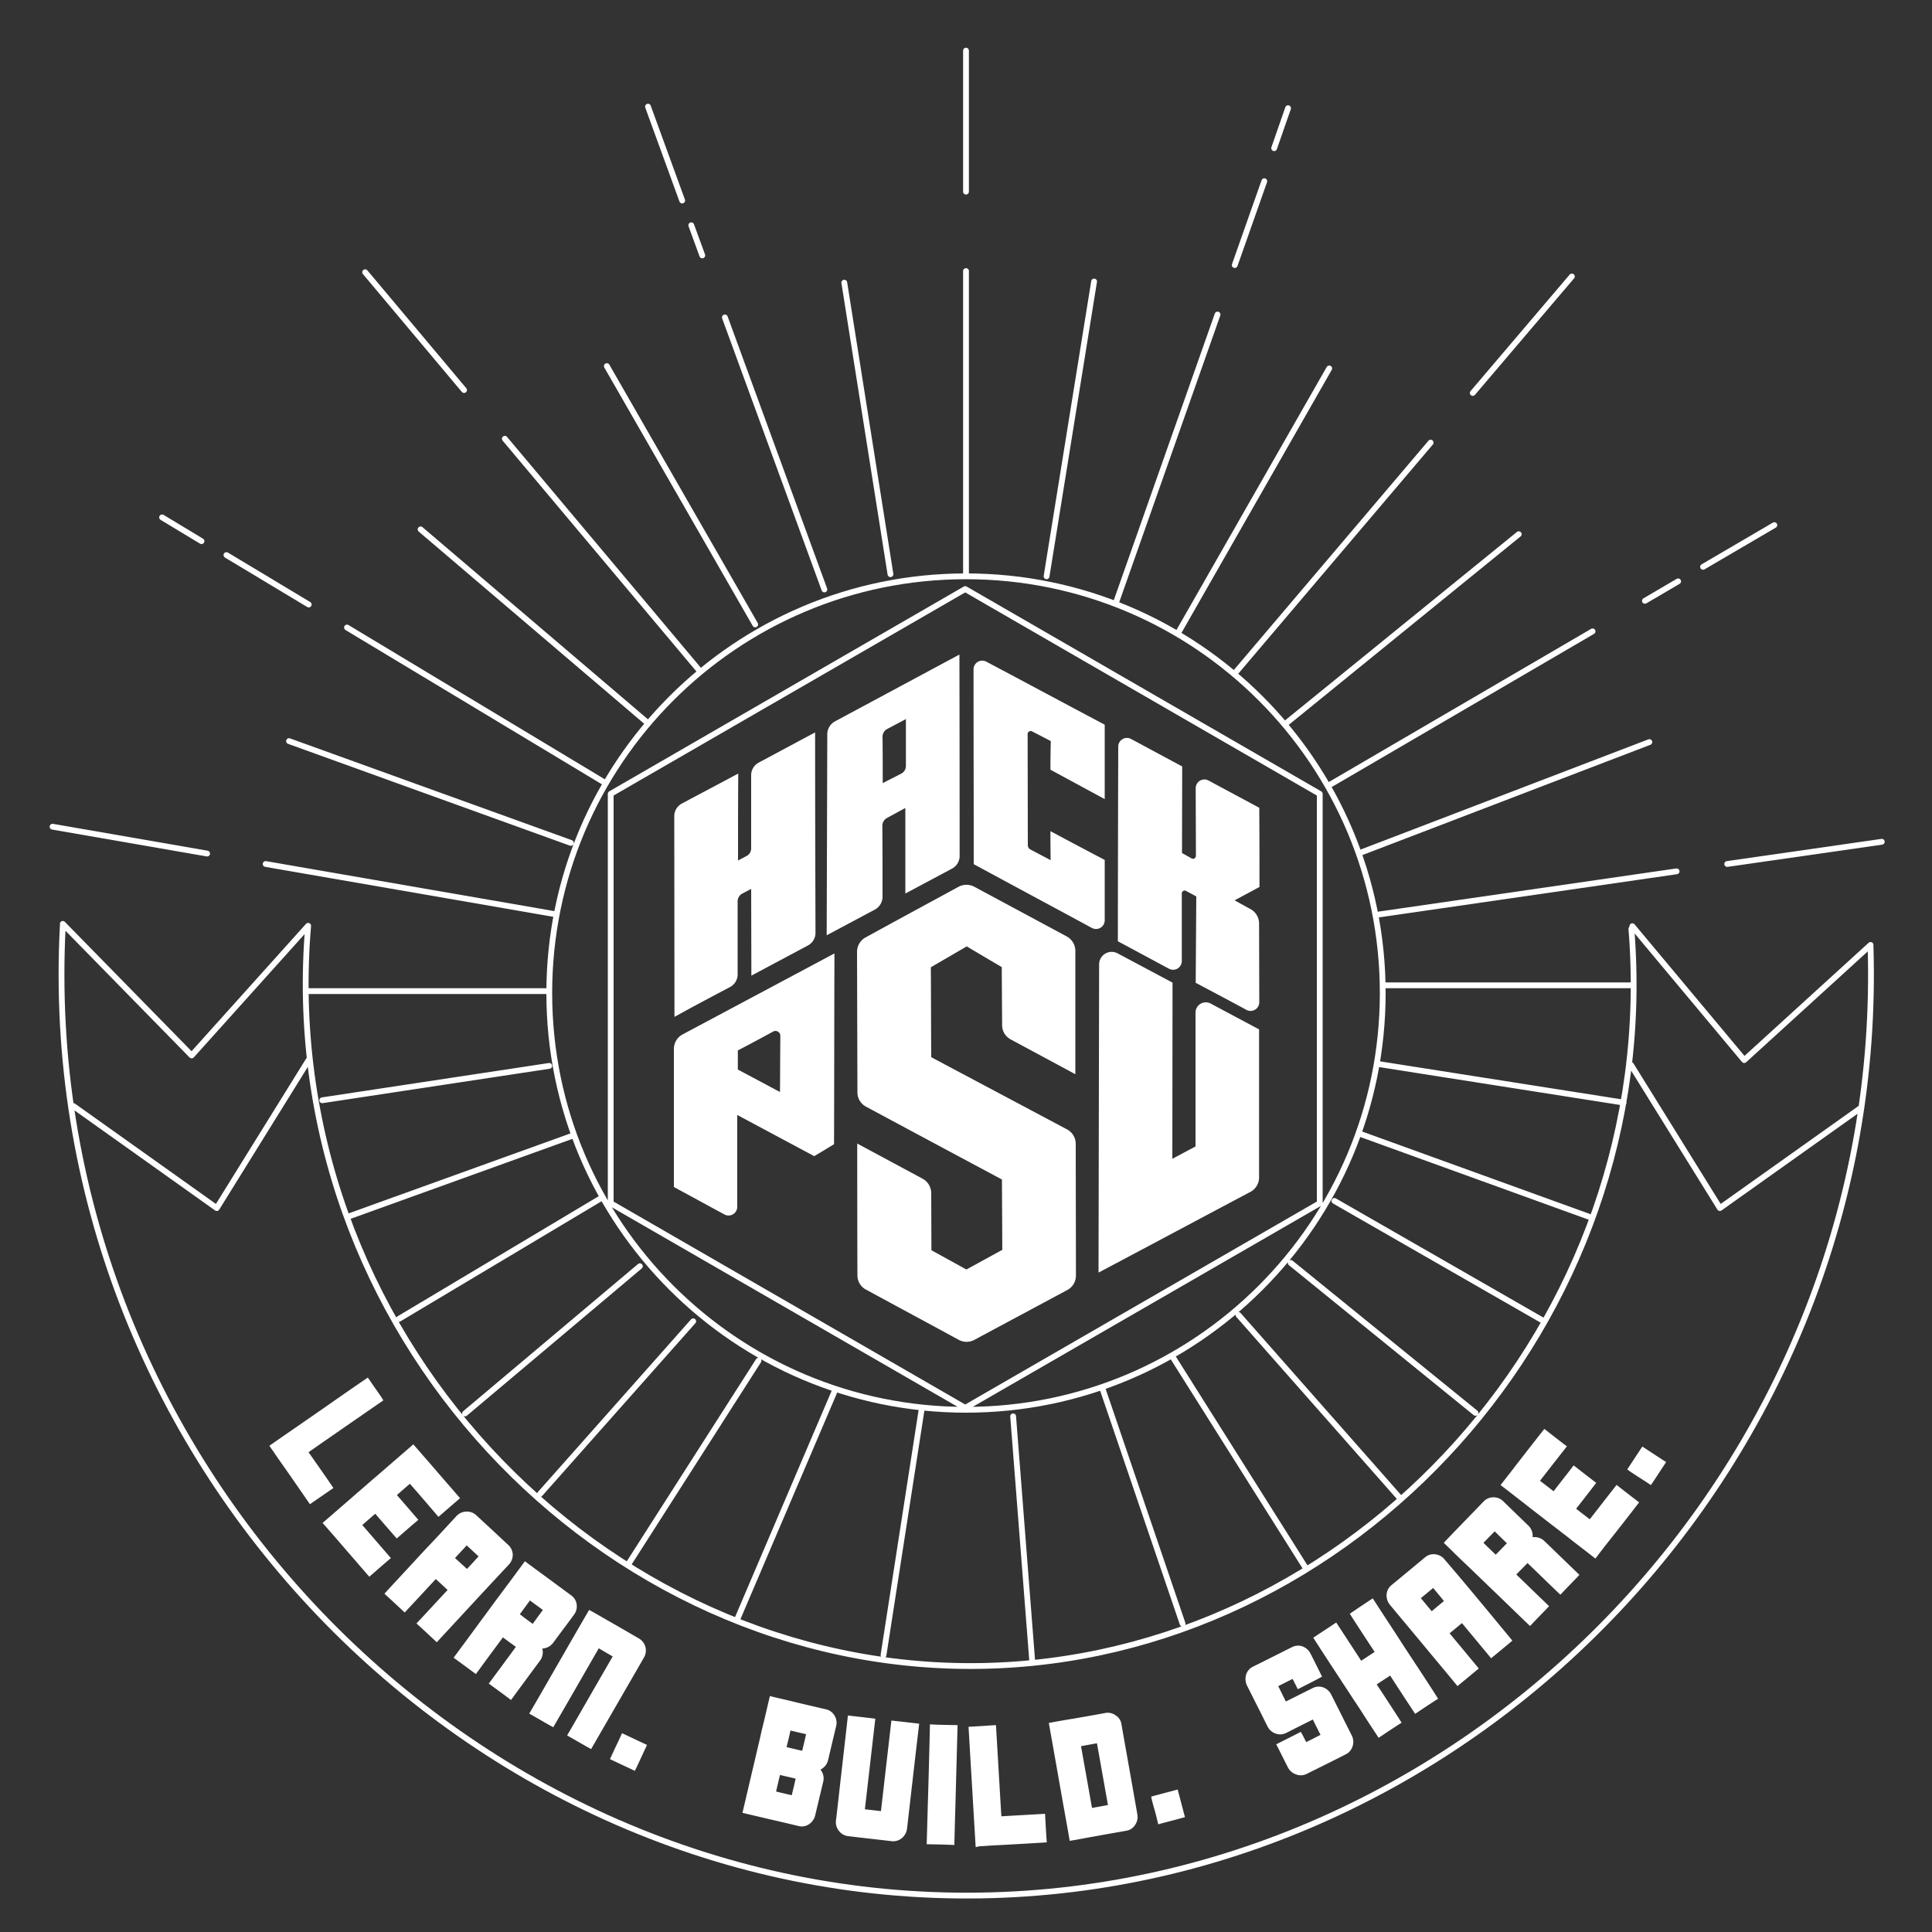 <svg id="Layer_1" data-name="Layer 1" xmlns="http://www.w3.org/2000/svg" viewBox="0 0 1000 1000"><rect x="0" y="0" width="1000" height="1000" fill="#333333" stroke="none"/><defs><style>.cls-1{fill:none;stroke-linecap:round;stroke-linejoin:round;}.cls-1,.cls-2{stroke:#fff;stroke-width:3px;}.cls-2{fill:#fff;stroke-miterlimit:10;}</style></defs><title>Artboard 1</title><line class="cls-1" x1="654.4" y1="93.8" x2="639.1" y2="137.2"/><line class="cls-1" x1="666.7" y1="56" x2="659.5" y2="76.7"/><line class="cls-1" x1="813.6" y1="143.1" x2="762.3" y2="203.4"/><line class="cls-1" x1="851.4" y1="311" x2="868.6" y2="300.9"/><line class="cls-1" x1="881.5" y1="293.4" x2="918.4" y2="271.8"/><line class="cls-1" x1="894" y1="447.2" x2="974" y2="435.7"/><line class="cls-1" x1="27.2" y1="427.9" x2="107.2" y2="441.8"/><line class="cls-1" x1="117.2" y1="287.3" x2="159.8" y2="312.9"/><line class="cls-1" x1="83.9" y1="267.8" x2="104.3" y2="280.1"/><line class="cls-1" x1="189" y1="140.9" x2="240.2" y2="201.9"/><line class="cls-1" x1="335.4" y1="55.2" x2="353.1" y2="103.8"/><line class="cls-1" x1="357.8" y1="116.6" x2="363.5" y2="132.2"/><line class="cls-1" x1="500" y1="26.2" x2="500" y2="99.2"/><path class="cls-2" d="M455.3,464.2c0-12.3,0-24.5-.1-36.8a6.14,6.14,0,0,1,3.1-5.3c3.9-2.1,7.9-4.3,11.8-6.4V460L492,448.3a5.92,5.92,0,0,0,3.2-5.3q0-50.85-.1-101.7l-62.2,33.4a6.11,6.11,0,0,0-3.2,5.3l-.3,101.6,22.5-12a6.11,6.11,0,0,0,3.4-5.4Zm3.2-88.2c4-2.1,7.9-4.2,11.9-6.3v26.8a6,6,0,0,1-3.3,5.3l-11.7,6c0-8.9,0-17.7-.1-26.6a6,6,0,0,1,3.2-5.2ZM350.3,542.9v70.6c8.5,4.6,16.9,9.2,25.4,13.8a3,3,0,0,0,4.4-2.6V574.6c13.8,7.4,27.5,14.7,41.3,22.1,3.9-2.3,5-3,8.8-5.3.1-31.8.1-63.6.2-95.4l-76.5,40.8a7,7,0,0,0-3.6,6.1Zm49.2-10.3a4,4,0,0,1,5.9,3.5c-.1,10.5-.1,21.1-.2,31.6-8.3-4.4-16.5-8.8-24.8-13.2V542.8c6.3-3.3,12.7-6.7,19.1-10.2ZM570.3,446c-8.4-4.4-16.7-8.8-25.1-13.3,0,5,.1,10,.1,15-4.2-2.2-8.5-4.5-12.7-6.7a4,4,0,0,1-2.1-3.5l-.1-57.6a3.06,3.06,0,0,1,4.4-2.7c3.5,1.8,7.1,3.6,10.6,5.5-.1,4.9-.2,9.8-.2,14.8l25.1,13.6V376c-20.2-10.7-40.3-21.5-60.5-32.2a3,3,0,0,0-4.4,2.7c0,33.3.1,66.6.1,99.9,20.1,10.9,40.3,21.7,60.4,32.6a3,3,0,0,0,4.4-2.6V446ZM377.1,509.6a5.92,5.92,0,0,0,3.2-5.3V466.5a6,6,0,0,1,3.2-5.3l6.8-3.6.1,44.9,27-14.4a5.92,5.92,0,0,0,3.2-5.3c-.1-33.7-.2-67.5-.2-101.2-9,4.8-17.9,9.6-26.9,14.4a5.92,5.92,0,0,0-3.2,5.3v37.8a5.92,5.92,0,0,1-3.2,5.3l-6.6,3.5c0-15,0-30,.1-45-9,4.8-17.9,9.5-26.9,14.3a5.92,5.92,0,0,0-3.2,5.3l.1,101.3c8.7-4.8,17.6-9.5,26.5-14.2ZM650.3,419c-8.5-4.6-17-9.1-25.5-13.7a3,3,0,0,0-4.4,2.7c0,11.7.1,23.4.1,35a3,3,0,0,1-4.5,2.6l-5.7-3.2.1-44.8c-8.6-4.6-17.1-9.2-25.7-13.8a3,3,0,0,0-4.4,2.6q-.15,50-.2,99.9c8.6,4.6,17.1,9.2,25.7,13.8a3,3,0,0,0,4.4-2.6V462.4a3,3,0,0,1,4.4-2.6c2,1.1,4.1,2.2,6.1,3.3l-.3,44.7c8.5,4.5,17,9,25.5,13.6a3,3,0,0,0,4.4-2.7l-.1-40.7a7,7,0,0,0-3.6-6.1L635.9,466l14.5-7.8c0-17.6,0-21.3-.1-39.2Zm-30,105.3v70c-5,2.7-10,5.3-15,8l.1-92.8-27.6-14.7a5,5,0,0,0-7.4,4.4l-.3,157c25.5-13.5,50.9-27.1,76.4-40.6a7,7,0,0,0,3.7-6.2V533.7c-8.1-4.3-16.1-8.6-24.2-12.9a3.83,3.83,0,0,0-5.7,3.5ZM520,499.7l.2,30.9a6.81,6.81,0,0,0,3.7,6.1l31.2,16.8V492.2a7.07,7.07,0,0,0-3.7-6.2l-47.8-25.7a7.21,7.21,0,0,0-6.7,0c-16,8.7-32.1,17.4-48.1,26.2a7,7,0,0,0-3.7,6.2l.2,72.7a6.81,6.81,0,0,0,3.7,6.1c25.8,13.9,71.1,38.1,71.1,38.1l.2,38.2-20.1,11L480.6,648l-.1-30.4a7.07,7.07,0,0,0-3.7-6.2l-31.6-17s0,41.5.1,65.7a6.81,6.81,0,0,0,3.7,6.1c16,8.7,32,17.3,48,26a7,7,0,0,0,6.6,0c16-8.6,32.1-17.2,48.1-25.8a7,7,0,0,0,3.7-6.2c0-22.7-.1-45.4-.1-68.1a7,7,0,0,0-3.7-6.2l-71.1-37.8c-.1-16.1-.1-32.2-.2-48.3l20.1-11.7c8.7,5.2,10.9,6.5,19.6,11.6Z"/><path class="cls-1" d="M500,298.3c119.1,0,215.7,96.6,215.7,215.7S619.1,729.7,500,729.7,284.3,633.1,284.3,514,380.9,298.3,500,298.3Zm0-158v158m66.3-152.6L541.7,298.3m88.5-135.5L577.4,312.6M688,190.7,609.9,327.4m130.6-98.3L638.8,348.9m147.3-72.4L664.9,375m23.6,31.1,135.8-79.3m-121,114.9,150.4-57.6M711.9,473.6,867.8,451M715.7,510H844.9M713.2,550.7l127.2,20M703.2,586.6l121,43.8m-133.5-8.8,108,62M668.1,653.7l95.6,77.6M641,680.6l83.7,94.9M606.5,701.6l69.1,109.6M570.7,718.9l41.4,121.5M524.4,733.1l9.9,127M477.2,728.5,457.3,856.7m-75.9-18.1,51.1-119.7M325,810l67.6-105.7m-113.1,69,79.3-89.4M240.7,731.6l90.5-76.2M206.4,682.7l105.5-63m-131.6,10,116.2-41.9M166.8,569.5l117.5-17.8M159.1,513H284.3M137.5,447.2,288,473.3M149.6,383.6l145.9,52.7M179.6,324.8l132.6,79.8M217.7,274,335.5,374.4M261.3,227.1l101,120.3M314.1,189.5l76.8,133.7M375.2,164.3l51.5,140.8M437,146.3l23.9,150.9m-301.4,182C141.8,688.5,310.8,865.4,507.4,862.3c192.1-3,353.6-177,337-381.5M32.5,479.2C18,755.2,243,985.3,507.5,981.1c255.2-4,468.7-224.7,460.7-491m-869,56.2,60.3-67.1m-127-1,66.7,68.1m13,79,47.6-76.7M38,572.5l74.2,52.8m778,0-46-74.1m119.3,22-73.3,52.1m12.6-76.6,65.4-59.6m-123.3-9.7,57.9,69.3M683.1,622.8V410.9l-183.5-106-183.5,106V622.8L499.6,728.7Z"/><path class="cls-2" d="M170.5,769.8c-4.8,3.3-8.1,5.6-9.7,6.7q-9.6-13.95-12.9-18.6-3.6-5.1-4.8-6.9c-.8-1.2-1.4-2-1.6-2.3,12.1-8.4,22.3-15.4,30.3-21s14.1-9.8,18.2-12.6c3.2,4.7,5.4,7.7,6.4,9.3q-29.1,20.1-38.8,26.9c5.8,8.2,10.1,14.4,12.9,18.5Zm41.8-3.9c-4,3.4-6.9,6-9,7.8,5,5.7,8.7,10,11.1,12.8-4,3.4-6.9,6-8.9,7.7-5-5.7-8.7-10-11.1-12.8-4,3.4-6.9,6-9,7.8,6.6,7.6,11.5,13.3,14.8,17.1-4,3.4-6.9,6-8.9,7.7-6.6-7.6-11.5-13.3-14.8-17.1s-5.7-6.6-7.4-8.5c4-3.4,6.9-6,8.9-7.7s3.8-3.3,5.3-4.6,2.7-2.4,3.7-3.2c4.5-3.9,7.4-6.5,8.9-7.7l9-7.8,8.9-7.7c3.7,4.3,6.2,7.1,7.4,8.5,7.4,8.6,12.4,14.3,14.8,17.1l-8.9,7.7C220.6,775.4,215.7,769.7,212.3,765.9Zm13.7,82c-1.8-1.7-4.6-4.3-8.3-7.7,3.6-3.8,8.9-9.6,16.1-17.3-1.8-1.7-4.6-4.3-8.3-7.7-3.6,3.8-8.9,9.6-16.1,17.3-1.8-1.7-4.6-4.3-8.3-7.7,3-3.3,7.5-8.1,13.6-14.7,2.5-2.7,5.6-6.1,9.4-10.1s8.2-8.8,13.2-14.2a5.68,5.68,0,0,1,4.1-1.9,5.39,5.39,0,0,1,4.1,1.5c3.7,3.4,9.2,8.5,16.6,15.4a5.71,5.71,0,0,1,1.8,3.9,6,6,0,0,1-1.6,4.1c-8.2,8.7-20.3,21.8-36.3,39.1Zm15.8-33.7a16.68,16.68,0,0,1,1.4-1.5q2.25-2.4,6.6-7.2c-1.8-1.7-4.6-4.3-8.3-7.7q-2.7,2.85-8.1,8.7c1.9,1.8,4.7,4.3,8.4,7.7Zm35.4,36.5a5.51,5.51,0,0,1,2.2,3.8,5.72,5.72,0,0,1-1.2,4.3c-3.1,4.2-7.8,10.5-14,19-2-1.5-5-3.7-9.1-6.7,3.1-4.2,7.8-10.5,14-19-2-1.5-5.1-3.7-9.1-6.7-3.1,4.2-7.8,10.5-14,19-2-1.5-5-3.7-9.1-6.7,3.1-4.2,7.8-10.5,14-19,1.6-2.1,3.9-5.3,7-9.5,1.6-2.1,3.5-4.7,5.9-7.9s5.1-6.9,8.2-11.1c2,1.5,5,3.7,9.1,6.7,3,2.2,7.6,5.6,13.7,10.1a5.3,5.3,0,0,1,2.2,3.7,5.6,5.6,0,0,1-1.2,4.3c-2.3,3.2-5.9,7.9-10.6,14.3a6,6,0,0,1-3.8,2.4,5.17,5.17,0,0,1-4.2-1Zm-1.1-8.1c.3-.4.7-.9,1.2-1.7,1.3-1.8,3.2-4.4,5.8-7.9-2-1.5-5.1-3.7-9.1-6.7-1.6,2.1-3.9,5.3-7,9.5,2,1.6,5,3.9,9.1,6.8ZM332,857.2c-5.9,10.3-14.8,25.6-26.6,46.1-2.2-1.2-5.4-3.1-9.8-5.6,5.3-9.1,13.1-22.8,23.6-40.9-2.2-1.2-5.4-3.1-9.8-5.7-5.3,9.1-13.1,22.8-23.6,40.9-2.2-1.2-5.4-3.1-9.8-5.6q5-8.55,12.3-21.3c4.9-8.5,10.6-18.5,17.2-29.8,2.2,1.2,5.4,3.1,9.8,5.6,3.3,1.9,8.2,4.7,14.7,8.5a5.68,5.68,0,0,1,2,7.8ZM320.9,903q1.2-2.55,1.8-3.9l10.2,4.8c-2.5,5.3-4.1,8.9-5,10.7l-10.2-4.8C319,907,320,904.8,320.9,903Zm99.6,12a5.68,5.68,0,0,1,3.5,2.6,5.57,5.57,0,0,1,.6,4.4c-.9,3.8-2.3,9.6-4.1,17.2a6.05,6.05,0,0,1-2.5,3.7,5.16,5.16,0,0,1-4.3.8c-3.7-.9-9.2-2.2-16.6-3.9-2.4-.6-6.1-1.4-11-2.6.6-2.5,1.5-6.4,2.7-11.5.6-2.6,1.5-6.4,2.7-11.5.6-2.5,1.5-6.4,2.7-11.5.3-1.3.7-2.9,1.1-4.8s1-4.2,1.6-6.7,1.5-6.4,2.7-11.5c2.4.6,6.1,1.4,11,2.6,3.7.9,9.2,2.2,16.6,3.9a5.42,5.42,0,0,1,3.5,2.6,5.69,5.69,0,0,1,.6,4.4c-.9,3.8-2.3,9.6-4.1,17.3a6.05,6.05,0,0,1-2.5,3.7,5.16,5.16,0,0,1-4.2.8Zm-20.6,13.4c2.5.6,6.2,1.5,11,2.6.1-.5.3-1.1.5-2,.5-2.1,1.3-5.3,2.2-9.5-2.4-.6-6.1-1.4-11-2.6C402,919.4,401.1,923.2,399.9,928.4Zm5.4-23c2.5.6,6.2,1.5,11,2.6.1-.5.3-1.1.5-2,.5-2.1,1.3-5.3,2.2-9.5-2.4-.6-6.1-1.4-11-2.6C407.5,896.4,406.6,900.2,405.3,905.4Zm68.8-11.9c-1.4,11.7-3.4,29.3-6.1,52.7a6.06,6.06,0,0,1-2.1,4,5.45,5.45,0,0,1-4.2,1.3c-5-.6-12.5-1.4-22.5-2.6a5.37,5.37,0,0,1-3.8-2.2,5.49,5.49,0,0,1-1.2-4.3c.7-5.8,1.5-13.2,2.5-22s2.2-19.1,3.5-30.8c2.5.3,6.2.7,11.2,1.3-1.2,10.4-3,26-5.4,46.9,2.5.3,6.3.7,11.3,1.3,1.2-10.4,3-26.1,5.4-46.9,2.7.3,6.4.7,11.4,1.3Zm8.7.6c1.9.1,5.6.2,11.3.3-.2,7.4-.6,22.1-1.2,44.3-.1,2.5-.2,7.4-.4,14.7-1.8-.1-5.6-.2-11.3-.3.2-6.6.4-14.8.7-24.6S482.5,907.2,482.8,894.1Zm56.7,46.3c.3,5.2.5,9.1.7,11.8-11.3.7-18.8,1.1-22.6,1.3-4.2.2-7,.4-8.4.5s-2.4.1-2.8.2c-.9-14.8-1.6-27-2.2-36.9s-1-17.2-1.3-22.1c5.7-.3,9.4-.6,11.2-.7,1.4,23.6,2.3,39.3,2.8,47.2C527,941.1,534.5,940.7,539.5,940.4ZM579,892.8c1.8,10.4,4.6,25.9,8.2,46.5a5.67,5.67,0,0,1-.9,4.4,4.93,4.93,0,0,1-3.6,2.4c-3.7.7-9.3,1.6-16.7,3-1.2.2-3,.5-5.5,1-1.3.2-3.1.6-5.6,1-1.1-6.5-2.6-14.5-4.3-24.2s-3.7-21-6-33.9c2.2-.4,5.4-1,9.7-1.7.3-.1.8-.1,1.4-.2,3.7-.7,9.3-1.6,16.7-3a5.35,5.35,0,0,1,4.2,1,5,5,0,0,1,2.4,3.7Zm-15,44.7c2.5-.4,6.2-1.1,11.2-2-.1-.5-.2-1.3-.4-2.3-1.3-7.3-3.2-18.1-5.8-32.6-2.5.4-6.2,1.1-11.2,2,.7,3.9,1.7,9.7,3.1,17.4.7,3.9,1.7,9.7,3.1,17.5Zm34.7-2.3c-.5-1.9-.9-3.2-1.1-4.2,5.5-1.5,9.1-2.4,10.9-2.9l3,11.4c-5.4,1.5-9.1,2.4-10.9,2.9C599.9,939.5,599.3,937.1,598.7,935.2Zm73.7-62.9c-.6-1.2-1.5-3-2.7-5.3-2.2,1.1-5.6,2.8-10.1,5.1,1.2,2.3,2.9,5.9,5.3,10.6l15.2-7.6a5.37,5.37,0,0,1,4.3-.3,6.08,6.08,0,0,1,3.3,3c2.4,4.7,5.9,11.8,10.6,21.1a5.7,5.7,0,0,1,.4,4.4,5.34,5.34,0,0,1-2.8,3.4c-4.5,2.3-11.3,5.7-20.2,10.1a5.21,5.21,0,0,1-4.4.2,5.87,5.87,0,0,1-3.4-3c-1.2-2.3-2.9-5.8-5.3-10.5,2.2-1.1,5.6-2.8,10.1-5.1.6,1.1,1.5,2.9,2.7,5.3,2.3-1.1,5.7-2.8,10.1-5.1-1.2-2.4-3-5.9-5.3-10.6-3.4,1.7-8.4,4.2-15.1,7.6a5.4,5.4,0,0,1-4.3.3,5.92,5.92,0,0,1-3.4-3c-1.2-2.3-2.6-5.3-4.4-8.8s-3.8-7.6-6.2-12.3a6.32,6.32,0,0,1-.4-4.5,5.41,5.41,0,0,1,2.8-3.3c4.5-2.2,11.2-5.6,20.2-10.1a5.37,5.37,0,0,1,4.3-.3,6.08,6.08,0,0,1,3.3,3c1.2,2.4,3,5.9,5.3,10.6-2,1.1-5.4,2.8-9.9,5.1Zm37.7-42.9c5.7,8.8,10,15.3,12.9,19.8s5,7.7,6.4,9.8q8.7,13.2,12.9,19.8c-4.2,2.7-7.3,4.8-9.4,6.2q-8.7-13.2-12.9-19.8c-4.2,2.7-7.3,4.8-9.5,6.2q8.7,13.2,12.9,19.8c-4.2,2.7-7.3,4.8-9.4,6.2-2.9-4.4-5.4-8.2-7.5-11.5s-4-6.1-5.4-8.2c-3.2-5-5.4-8.2-6.4-9.8q-9.75-14.85-12.9-19.8c4.7-3.1,7.9-5.2,9.4-6.2q9.75,14.85,12.9,19.8c4.7-3.1,7.9-5.2,9.5-6.2q-9.75-14.85-12.9-19.8C704.9,832.8,708,830.8,710.1,829.4ZM780.7,849q-2.85,2.4-8.7,7.2c-3.3-4-8.4-10.1-15.1-18.2q-2.85,2.4-8.7,7.2c3.3,4,8.4,10.1,15.1,18.2q-2.85,2.4-8.7,7.2c-2.8-3.4-7.1-8.6-12.8-15.4-2.3-2.8-5.3-6.4-8.8-10.6s-7.7-9.2-12.4-14.9a6,6,0,0,1-1.4-4.3,5.32,5.32,0,0,1,2-3.8q5.85-4.8,17.4-14.4a5.15,5.15,0,0,1,4.1-1.2,5.57,5.57,0,0,1,3.9,2.2c7.8,9,19.1,22.6,34.1,40.8Zm-31.2-20.1c-.3-.4-.7-.9-1.3-1.6-1.4-1.7-3.5-4.2-6.2-7.5q-2.85,2.4-8.7,7.2c1.7,2,4.2,5.1,7.6,9.1,1.8-1.6,4.7-4,8.6-7.2Zm40.8-30.2a5.35,5.35,0,0,1,4-1.6,5.83,5.83,0,0,1,4.1,1.7c3.8,3.6,9.4,9.1,17,16.4-1.7,1.8-4.4,4.5-7.8,8.1-3.8-3.6-9.4-9.1-17-16.4-1.7,1.8-4.4,4.5-7.9,8.1,3.8,3.6,9.4,9.1,17,16.4-1.7,1.8-4.4,4.5-7.8,8.1-3.8-3.6-9.4-9.1-17-16.4-1.9-1.8-4.7-4.5-8.5-8.2-1.9-1.8-4.2-4.1-7.1-6.8s-6.1-5.9-9.9-9.6q2.55-2.7,7.8-8.1c2.6-2.7,6.6-6.8,11.8-12.2a5.44,5.44,0,0,1,4-1.7,5.66,5.66,0,0,1,4.1,1.7c2.8,2.7,7.1,6.9,12.8,12.4a5.86,5.86,0,0,1,1.9,4.1,5.42,5.42,0,0,1-1.5,4Zm-8.2,0c-.3-.3-.8-.8-1.5-1.4-1.6-1.5-3.9-3.8-7-6.8-1.7,1.8-4.4,4.5-7.9,8.1,1.9,1.8,4.7,4.6,8.5,8.2C776,805,778.7,802.3,782.1,798.7Zm12.9-32c4.1,3.2,7.3,5.6,9.4,7.3,4.6-6,8.1-10.4,10.4-13.4q6.15,4.8,9.3,7.2c-4.6,6-8.1,10.4-10.4,13.4,4.1,3.2,7.3,5.6,9.4,7.3,6.2-7.9,10.8-13.9,13.9-17.8q6.15,4.8,9.3,7.2c-6.1,7.9-10.8,13.9-13.9,17.8s-5.4,6.9-6.9,8.9q-6.15-4.8-9.3-7.2c-2.1-1.6-3.9-3.1-5.5-4.3s-2.8-2.2-3.9-3q-7-5.4-9.3-7.2c-4.7-3.6-7.8-6.1-9.4-7.3q-6.9-5.4-9.3-7.2c3.5-4.5,5.8-7.4,6.9-8.9,7-9,11.6-14.9,13.9-17.8q6.9,5.4,9.3,7.2C802.7,756.8,798.1,762.7,795,766.7Zm52.9-4.1c-1.6-1.1-2.8-1.8-3.6-2.4,3.1-4.7,5.2-7.9,6.2-9.4,4.9,3.2,8.2,5.4,9.8,6.4-3.1,4.7-5.1,7.8-6.2,9.4C851.7,765,849.6,763.7,847.9,762.6Z"/></svg>